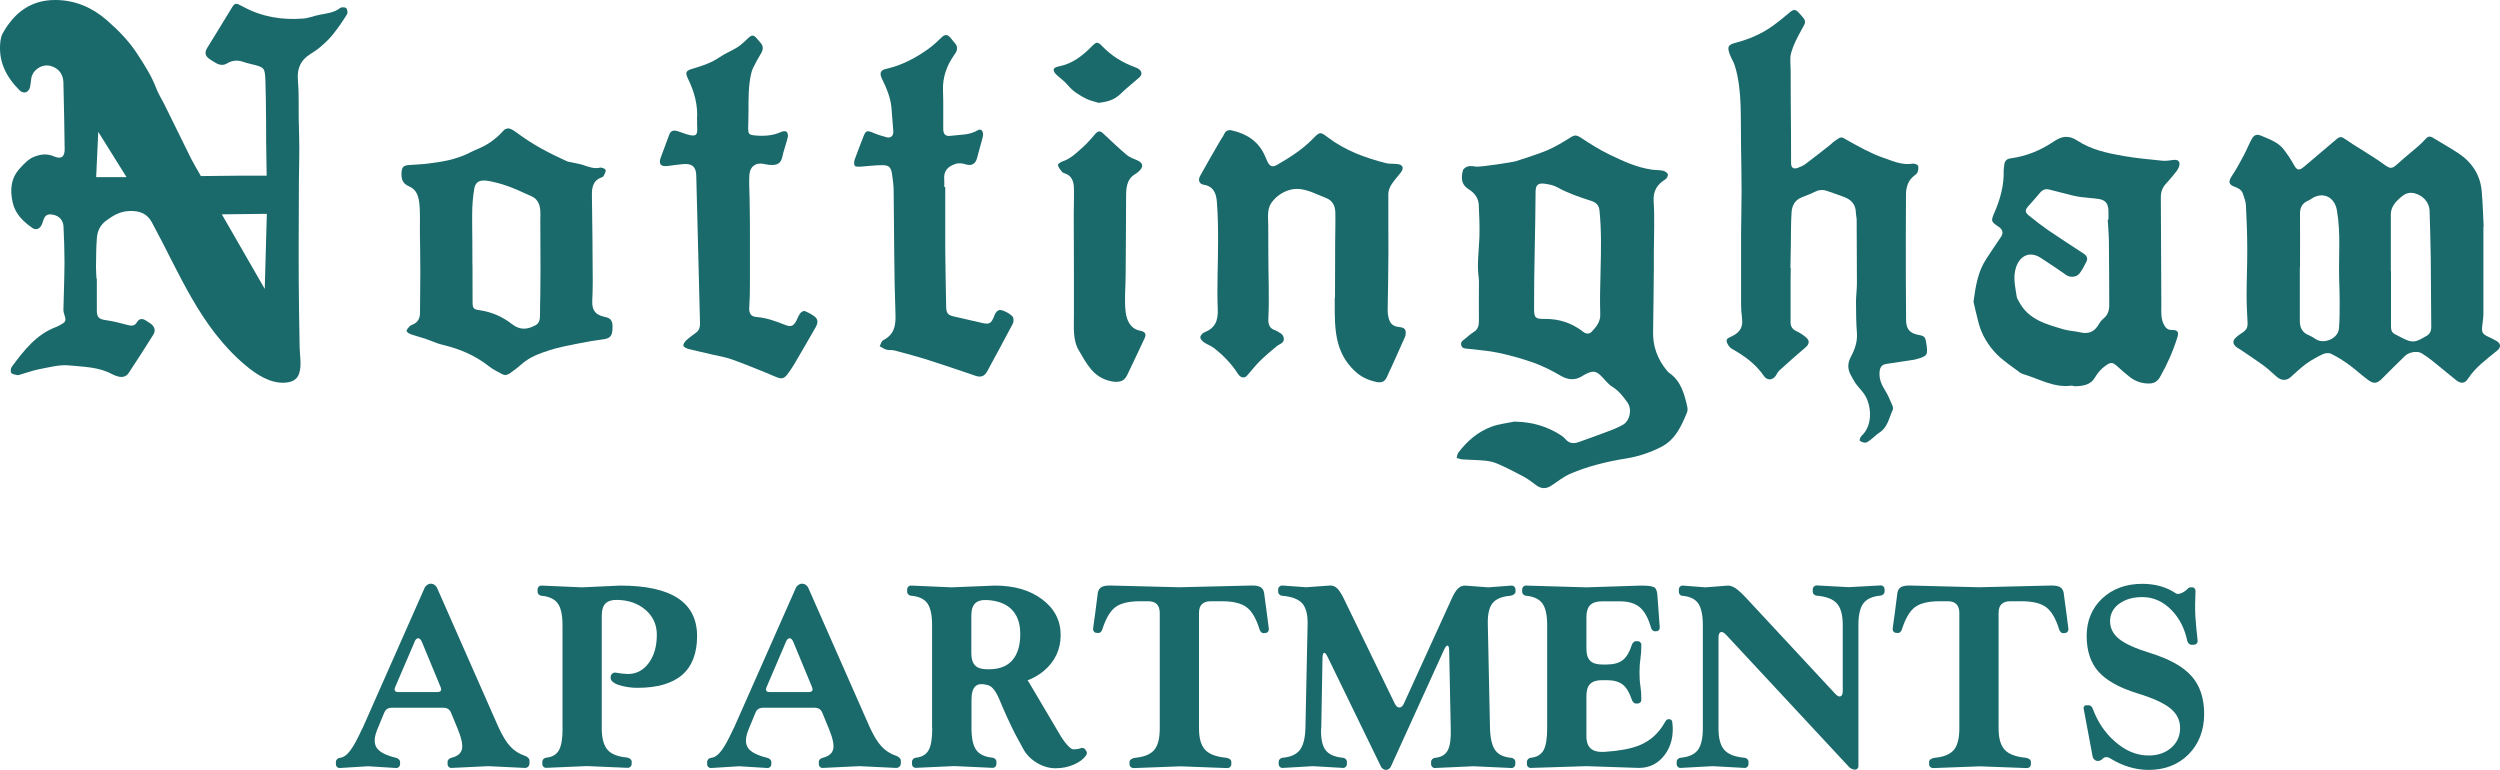 <?xml version="1.0" encoding="UTF-8"?>
<svg id="logos" xmlns="http://www.w3.org/2000/svg" viewBox="0 0 300 92.38">
  <defs>
    <style>
      .cls-1 {
        fill: #1a696b;
      }
    </style>
  </defs>
  <g>
    <path class="cls-1" d="M11.62,33.46c0,1.26,0,2.52,0,3.79,0,.84.25,1.05,1.09,1.17.85.12,1.7.33,2.53.56.49.13.89.2,1.19-.31.26-.44.63-.49,1.05-.22.21.14.44.26.63.41.48.38.59.83.27,1.33-.96,1.53-1.94,3.06-2.94,4.57-.28.43-.73.55-1.22.43-.26-.07-.53-.16-.77-.29-1.6-.88-3.41-.87-5.14-1.05-1.15-.12-2.36.22-3.53.44-.79.14-1.54.43-2.32.65-.13.04-.28.1-.4.07-.25-.06-.6-.1-.71-.27-.11-.18-.06-.57.08-.75,1.45-1.93,2.91-3.86,5.3-4.75.17-.06.33-.16.49-.24.7-.38.74-.5.5-1.25-.06-.17-.11-.36-.11-.53.04-1.91.12-3.83.13-5.74,0-1.44-.05-2.89-.12-4.33-.04-.73-.54-1.25-1.23-1.38-.71-.14-1,.04-1.22.75-.06.2-.12.4-.23.57-.26.42-.67.54-1.06.26-1.09-.76-2.04-1.67-2.35-3.02-.35-1.52-.25-2.95.9-4.18.51-.54.98-1.07,1.7-1.35.79-.31,1.53-.38,2.33-.04.88.38,1.32.08,1.3-.89-.04-2.66-.08-5.32-.15-7.98-.03-1.01-.59-1.71-1.51-1.97-1-.29-2.14.41-2.34,1.44-.06.34-.07.69-.14,1.02-.14.71-.75.96-1.27.46C.7,9.2-.26,7.27.06,4.86c.04-.29.12-.6.26-.85C1.71,1.5,3.75-.04,6.72,0c2.31.03,4.33.89,6.07,2.4,1.39,1.2,2.68,2.52,3.68,4.06.86,1.32,1.72,2.65,2.28,4.14.26.68.67,1.31.99,1.96,1.08,2.17,2.14,4.36,3.22,6.53.28.55.91,1.62.91,1.62l.23.42,4.66-.05h3.24s-.06-3.87-.06-3.87c0,0,0-5-.09-7.49-.06-1.64-.11-1.64-1.75-2.04-.31-.08-.63-.15-.93-.26-.67-.24-1.31-.18-1.92.19-.44.26-.88.21-1.31-.03-.26-.15-.51-.3-.76-.47-.58-.38-.66-.81-.29-1.4,1.01-1.64,2.02-3.27,3.01-4.91.19-.31.39-.43.73-.27.21.1.41.2.61.31,2.23,1.2,4.63,1.58,7.13,1.39.68-.05,1.33-.33,2-.46.85-.17,1.72-.23,2.45-.81.16-.12.6-.11.73.02.14.14.2.56.09.74-.52.83-1.07,1.64-1.68,2.4-.42.53-.93,1.01-1.45,1.46-.39.34-.83.64-1.27.91-1.18.73-1.61,1.74-1.49,3.14.14,1.6.07,3.21.1,4.81.02,1.12.07,2.24.07,3.37,0,1.26-.04,2.52-.05,3.78-.02,2.78-.02,5.55-.03,8.33,0,2.53.01,5.16.05,7.73.02,1.37.04,2.73.07,4.1.02,1.04.33,2.48-.23,3.43-.29.49-.9.7-1.47.74-1.79.13-3.44-.94-4.81-2.09-5.46-4.59-7.91-11.06-11.23-17.16-.55-1.01-1.4-1.38-2.62-1.35-1.2.02-2.04.55-2.9,1.19-.66.49-1.01,1.22-1.07,2.01-.1,1.16-.09,2.33-.11,3.5,0,.48.04.96.06,1.44ZM31.77,34.66l.25-9-5.4.06,5.15,8.95ZM15.18,21.25l-3.39-5.43h0l-.25,5.44h3.64Z"/>
    <path class="cls-1" d="M298.01,27.2c0,3.51,0,6.98,0,10.44,0,.48-.09.96-.14,1.44-.09.82.01.99.74,1.34.33.15.67.31.98.5.54.32.54.76.07,1.15-1.25,1.03-2.58,1.97-3.49,3.36-.4.62-.88.64-1.46.17-.95-.76-1.87-1.54-2.82-2.3-.41-.33-.84-.63-1.29-.91-.51-.31-1.52-.15-1.99.31-.92.89-1.83,1.79-2.73,2.7-.64.64-1.03.71-1.74.17-.79-.59-1.52-1.26-2.31-1.84-.66-.48-1.37-.92-2.1-1.28-.26-.13-.71-.09-.99.05-.7.33-1.39.71-2.01,1.16-.66.48-1.25,1.07-1.87,1.61-.48.42-1.08.42-1.62-.03-.51-.42-.98-.91-1.51-1.3-.92-.68-1.88-1.3-2.82-1.95-.17-.12-.37-.2-.53-.33-.48-.38-.5-.79-.03-1.2.27-.24.59-.44.89-.65.34-.25.49-.58.47-1.01-.05-1.1-.12-2.19-.12-3.29,0-1.86.09-3.71.08-5.57,0-1.77-.07-3.53-.16-5.3-.02-.47-.21-.93-.36-1.39-.15-.45-.52-.67-.95-.82-.79-.28-.83-.63-.36-1.34.53-.79.98-1.64,1.43-2.48.33-.62.59-1.29.93-1.91.3-.55.63-.64,1.2-.39.95.41,1.95.74,2.62,1.59.44.57.86,1.18,1.21,1.82.38.71.63.81,1.25.29,1.3-1.09,2.59-2.19,3.88-3.29.42-.36.64-.34,1.09-.01.59.42,1.22.8,1.84,1.19.92.6,1.87,1.15,2.75,1.8.8.59.97.6,1.69-.05.79-.73,1.64-1.39,2.45-2.1.31-.27.61-.56.88-.87.27-.31.52-.38.89-.15,1.01.63,2.07,1.2,3.06,1.86,1.63,1.09,2.63,2.6,2.8,4.59.12,1.42.16,2.84.23,4.21ZM286.9,32.54s.02,0,.02,0c0,2.22,0,4.45,0,6.67,0,.45.13.74.54.93.5.23.97.53,1.48.72.3.11.68.15.98.07.43-.12.83-.38,1.23-.6.42-.23.6-.59.6-1.08-.03-2.77-.03-5.55-.06-8.32-.02-1.88-.09-3.76-.14-5.64-.03-1.04-.83-1.86-1.82-2.1-.71-.17-1.19.09-1.67.51-.62.54-1.15,1.14-1.16,2.02,0,2.27,0,4.54,0,6.81ZM276.01,32.08h-.03c0,2.16,0,4.31,0,6.47,0,.78.31,1.37,1.07,1.67.29.12.56.3.83.47.98.66,2.68-.06,2.79-1.23.1-1.05.08-2.11.09-3.16,0-.92-.03-1.83-.06-2.75-.08-2.77.21-5.55-.27-8.31-.29-1.66-1.75-2.31-3.12-1.35-.11.08-.24.14-.36.2-.7.31-.96.84-.95,1.59.02,2.13,0,4.26,0,6.4Z"/>
    <path class="cls-1" d="M181.83,50.6c1.99.03,3.82.55,5.48,1.63.19.12.38.27.52.44.45.55,1,.6,1.61.38,1.01-.36,2.03-.72,3.04-1.1.76-.29,1.55-.56,2.26-.97.86-.5,1.13-1.85.56-2.67-.51-.73-1.05-1.43-1.84-1.91-.47-.29-.83-.78-1.23-1.19-.66-.69-1.02-.76-1.89-.35-.19.09-.36.2-.54.31-.84.52-1.72.4-2.57-.11-1.02-.6-2.1-1.14-3.21-1.54-1.38-.49-2.8-.88-4.24-1.19-1.17-.25-2.39-.33-3.58-.47-.35-.04-.72,0-.85-.43-.12-.39.19-.57.44-.77.34-.27.66-.57,1.03-.8.55-.33.66-.81.65-1.41-.02-1.42,0-2.84,0-4.26,0-.28.02-.56-.02-.83-.24-1.65.03-3.29.08-4.94.04-1.28-.02-2.57-.08-3.85-.04-.82-.53-1.43-1.18-1.84-.82-.51-1.01-1.18-.72-2.28.05-.21.39-.44.63-.49.32-.07.68,0,1.02.04.48.04,4.34-.52,4.79-.68,1.23-.43,2.49-.78,3.69-1.29.98-.42,1.91-.99,2.82-1.56.44-.28.7-.27,1.15.02,1.15.76,2.31,1.5,3.55,2.09,1.59.76,3.2,1.51,4.97,1.77.45.07.92.04,1.36.13.23.05.53.23.61.42.06.14-.11.51-.28.61-1.02.63-1.51,1.41-1.42,2.7.13,2.01.03,4.03.02,6.05,0,.64,0,1.28,0,1.92-.03,2.55-.04,5.09-.09,7.64-.04,1.78.55,3.32,1.68,4.68.07.09.15.18.25.24,1.42.99,1.82,2.52,2.17,4.07.05.22.05.48-.03.68-.68,1.67-1.42,3.31-3.15,4.17-1.32.66-2.7,1.13-4.17,1.36-2.29.37-4.54.91-6.68,1.83-.81.35-1.52.93-2.27,1.42-.67.44-1.26.4-1.89-.09-.47-.36-.95-.72-1.47-1-1.01-.54-2.03-1.06-3.08-1.52-.47-.21-1.01-.33-1.53-.38-.9-.09-1.81-.09-2.72-.15-.23-.02-.45-.12-.68-.18.06-.21.07-.45.19-.61,1.06-1.42,2.38-2.56,4.06-3.16.88-.31,1.83-.41,2.74-.6ZM192.07,32.42c.06-2.39.11-4.78-.13-7.14-.06-.61-.36-.97-.98-1.17-1.39-.45-2.78-.91-4.07-1.63-.46-.26-1.04-.37-1.57-.44-.77-.1-1.05.2-1.05.97-.02,4.68-.2,9.37-.18,14.06,0,1.1.18,1.21,1.28,1.2,1.71-.02,3.24.48,4.59,1.53.36.29.75.32,1.05,0,.54-.58,1.05-1.17,1.02-2.09-.06-1.76,0-3.52.04-5.29Z"/>
    <path class="cls-1" d="M214.89,32.17c0,.47-.02.94-.02,1.4-.01.61,0,1.21,0,1.81,0,1.1,0,2.21,0,3.31,0,.52.24.83.72,1.06.43.2.84.47,1.19.79.42.39.31.79-.13,1.16-1.06.9-2.11,1.83-3.14,2.77-.18.16-.28.41-.42.62-.38.56-1.04.59-1.42.03-.98-1.44-2.34-2.42-3.84-3.26-.28-.16-.53-.51-.62-.83-.12-.43.33-.53.63-.68,1.04-.52,1.35-1.14,1.19-2.29-.07-.52-.1-1.05-.1-1.57,0-2.79,0-5.59,0-8.38,0-1.7.06-3.39.06-5.09,0-1.95-.05-3.89-.07-5.84-.02-1.51,0-3.03-.05-4.54-.06-1.6-.21-3.2-.69-4.75-.15-.48-.44-.91-.61-1.38-.34-.93-.19-1.14.75-1.39,1.56-.41,3.04-1.04,4.36-1.98.74-.53,1.45-1.11,2.14-1.7.35-.29.63-.34.95,0,.06.07.13.13.19.2.85.93.81.91.19,2-.48.85-.94,1.75-1.21,2.69-.19.68-.06,1.45-.06,2.18,0,2.45.02,4.9.04,7.36,0,1.24,0,2.48.01,3.71,0,.56.3.75.81.56.32-.12.65-.26.92-.46,1.03-.77,2.03-1.57,3.04-2.36.11-.08.19-.2.3-.28,1.04-.75.89-.66,1.79-.15,1.36.75,2.74,1.54,4.2,2.04,1.11.38,2.26.92,3.53.71.21-.03.57.09.64.24.1.2.03.52-.05.77-.05.16-.21.3-.36.4-.75.55-1.02,1.36-1.03,2.22-.03,3.26-.02,6.51-.02,9.77,0,1.79.02,3.57.03,5.36,0,1.08.45,1.6,1.5,1.79.69.12.8.24.91.91.25,1.54.18,1.64-1.33,2.04-.15.04-.32.05-.47.08-.99.15-1.99.29-2.98.45-.53.08-.76.39-.81.94-.08.86.23,1.55.67,2.25.35.55.59,1.17.86,1.78.07.16.12.39.05.54-.45.95-.59,2.09-1.6,2.73-.4.26-.73.62-1.12.91-.17.13-.39.3-.59.3-.22,0-.5-.1-.64-.25-.07-.07.07-.44.21-.57,1.3-1.2,1.2-3.36.52-4.67-.3-.58-.81-1.04-1.2-1.57-.21-.29-.37-.63-.56-.95-.45-.77-.48-1.49-.03-2.33.46-.85.79-1.78.71-2.83-.1-1.23-.1-2.47-.11-3.7,0-.75.11-1.51.11-2.26,0-2.52-.01-5.05-.03-7.57,0-.32-.09-.64-.1-.96-.03-1-.62-1.54-1.48-1.85-.67-.25-1.34-.48-2.01-.71-.5-.17-.98-.12-1.46.13-.5.26-1.05.45-1.57.66-.8.33-1.14.99-1.19,1.78-.09,1.32-.07,2.65-.09,3.97-.02.9-.03,1.81-.05,2.71Z"/>
    <path class="cls-1" d="M236.82,36.22c.26-1.96.55-3.65,1.52-5.13.58-.88,1.16-1.76,1.75-2.62.33-.49.27-.89-.22-1.23-.97-.67-.99-.68-.52-1.77.69-1.6,1.14-3.24,1.09-4.99,0-.25.05-.5.08-.75.05-.46.33-.67.77-.73,1.85-.25,3.55-.94,5.08-1.97,1.01-.68,1.81-.88,2.94-.14,1.64,1.08,3.59,1.49,5.51,1.83,1.56.27,3.14.41,4.71.57.42.04.87-.05,1.3-.1.53-.06.81.19.68.7-.06.26-.21.51-.38.72-.38.49-.78.96-1.2,1.42-.43.46-.63.99-.63,1.62.02,4.31.04,8.62.06,12.93,0,.78-.08,1.55.27,2.3.22.47.49.73,1.04.72.65-.01.81.25.62.86-.52,1.67-1.22,3.26-2.09,4.78-.3.52-.7.77-1.27.78-.88.02-1.68-.25-2.37-.79-.51-.39-.98-.82-1.46-1.25-.59-.54-.79-.55-1.43-.1-.56.39-.96.88-1.31,1.47-.51.86-1.44.97-2.35,1-.16,0-.32-.09-.47-.07-2.05.27-3.78-.79-5.62-1.34-.19-.06-.4-.14-.56-.26-.94-.72-1.97-1.37-2.79-2.21-.98-1.02-1.74-2.25-2.12-3.65-.25-.92-.45-1.85-.62-2.57ZM252.94,26.36s.05,0,.07,0c0-.39.02-.78,0-1.17-.05-.81-.4-1.21-1.21-1.32-.68-.1-1.37-.13-2.05-.22-.43-.05-.85-.14-1.27-.25-.86-.21-1.72-.45-2.59-.66-.44-.11-.8.04-1.1.4-.45.55-.93,1.08-1.4,1.61-.4.45-.41.72.06,1.1.75.61,1.51,1.2,2.3,1.75,1.42.97,2.86,1.9,4.3,2.84.37.24.51.56.33.94-.24.49-.5.99-.83,1.42-.37.49-1.13.53-1.62.19-1.01-.7-2.02-1.4-3.06-2.06-1.27-.81-2.46-.29-2.94,1.13-.41,1.21-.09,2.35.07,3.52.03.22.18.42.28.62,1.13,2.17,3.29,2.71,5.38,3.33.63.18,1.31.2,1.95.35,1.04.24,1.73-.06,2.26-.99.14-.25.34-.5.57-.68.51-.42.67-.97.67-1.59-.01-2.52-.01-5.05-.04-7.57-.01-.89-.09-1.79-.14-2.68Z"/>
    <path class="cls-1" d="M160.2,35.72c0-2.22.01-4.45.02-6.67,0-1.18.05-2.37.02-3.54-.02-.83-.34-1.47-1.16-1.77-1.31-.49-2.61-1.3-4.06-1.01-.99.2-1.89.8-2.46,1.62-.55.79-.37,1.86-.37,2.76,0,1.17,0,2.35.01,3.52,0,2.53.13,5.09,0,7.62-.03.66.14,1.19.85,1.39.02,0,.04.02.06.03.41.24.93.41.95.99.02.54-.53.62-.86.89-.7.58-1.4,1.17-2.05,1.81-.54.54-1,1.16-1.52,1.73-.33.35-.78.23-1.08-.23-.75-1.19-1.73-2.19-2.82-3.06-.37-.29-.85-.45-1.25-.72-.2-.14-.45-.41-.44-.61,0-.2.26-.5.47-.58,1.3-.51,1.68-1.39,1.62-2.79-.11-2.72.04-5.46.04-8.19,0-1.58-.02-3.17-.15-4.75-.08-.92-.38-1.8-1.56-1.99-.55-.09-.73-.54-.44-1.07.77-1.4,1.58-2.79,2.38-4.17.16-.28.36-.53.49-.82.18-.4.47-.56.89-.47,1.77.39,3.18,1.26,3.97,2.97.11.25.21.51.33.76.31.62.62.74,1.21.39,1.53-.89,3.02-1.83,4.26-3.11.83-.85.87-.87,1.8-.16,2.07,1.57,4.45,2.44,6.93,3.08.44.11.91.06,1.37.11.7.07.87.47.44,1.03-.36.47-.78.91-1.1,1.41-.21.33-.39.75-.39,1.13-.02,2.39.02,4.77.01,7.16,0,2.27-.06,4.54-.09,6.81,0,.29.03.6.1.88.19.77.54,1.07,1.34,1.15.6.07.8.31.71.91-.01.09-.03.18-.07.27-.53,1.19-1.06,2.38-1.6,3.57-.16.36-.35.7-.49,1.06-.27.68-.6.92-1.32.78-.98-.2-1.88-.61-2.61-1.31-2.41-2.27-2.42-5.07-2.41-8.16v-.65Z"/>
    <path class="cls-1" d="M60.65,45.01c-.15-.04-.25-.04-.32-.08-.56-.31-1.16-.57-1.65-.97-1.65-1.31-3.53-2.1-5.56-2.58-.73-.17-1.42-.51-2.14-.75-.54-.18-1.1-.31-1.63-.5-.22-.08-.52-.23-.55-.4-.03-.17.2-.41.36-.58.1-.11.27-.16.42-.23.59-.27.82-.75.82-1.39,0-1.62.04-3.24.04-4.86,0-1.53-.03-3.05-.05-4.58-.02-1.28.07-2.55-.09-3.84-.12-.91-.43-1.56-1.22-1.89-.84-.35-.94-.98-.89-1.73.04-.56.25-.77.82-.82.75-.06,1.51-.08,2.26-.17,1.78-.21,3.54-.51,5.16-1.35.39-.2.79-.37,1.19-.54,1.12-.5,2.06-1.24,2.88-2.16.13-.14.47-.22.65-.16.32.1.61.3.89.51,1.84,1.39,3.87,2.45,5.96,3.4.22.1.49.11.73.17.44.1.9.17,1.33.32.63.21,1.24.45,1.94.29.2-.05.61.11.67.28.07.18-.13.48-.24.72-.03.07-.14.13-.22.16-1.07.38-1.2,1.23-1.18,2.22.06,3.46.08,6.91.1,10.37,0,.75-.03,1.51-.06,2.26-.04,1.12.39,1.66,1.47,1.89.83.17,1.03.5.95,1.59-.06.76-.35,1.01-1.12,1.11-1,.13-1.99.3-2.98.5-1.16.24-2.34.44-3.46.81-1.17.38-2.34.79-3.3,1.64-.46.41-.96.78-1.46,1.14-.16.11-.37.15-.52.21ZM56.7,31.78c0,1.47.01,2.94.01,4.41,0,.8.07.93.87,1.04,1.45.21,2.75.79,3.88,1.68.96.74,1.84.64,2.8.12.52-.28.54-.77.54-1.31,0-.83.02-1.65.04-2.48.03-1.96.02-3.93.01-5.89,0-.98-.01-1.96-.01-2.94,0-.77.11-1.63-.37-2.3-.05-.08-.12-.15-.18-.22-.32-.32-.86-.48-1.26-.67-1.21-.58-2.4-1.06-3.71-1.36-.98-.22-2.18-.54-2.41.79-.36,2.06-.23,4.1-.23,6.17,0,.99,0,1.97.01,2.96Z"/>
    <path class="cls-1" d="M113.43,22.44c0,2.52-.01,5.05,0,7.57.02,2.27.07,4.54.11,6.81.01.73.2.98.85,1.14,1.16.27,2.32.54,3.49.8.84.18,1.04.06,1.38-.72.08-.19.14-.4.27-.56.1-.13.27-.26.43-.28.35-.06,1.53.57,1.62.91.07.24.06.56-.06.77-1,1.9-2.03,3.78-3.05,5.67-.34.63-.8.78-1.49.52-.04-.02-.09-.03-.13-.05-1.8-.6-3.59-1.23-5.4-1.8-1.36-.43-2.75-.8-4.13-1.17-.3-.08-.65,0-.95-.09-.29-.08-.54-.27-.81-.42.14-.24.21-.61.42-.71,1.27-.66,1.53-1.64,1.48-3.05-.18-4.93-.15-9.86-.22-14.8,0-.71-.09-1.42-.2-2.12-.12-.79-.38-1.05-1.19-1.04-.87,0-1.74.13-2.6.18-.23.01-.61.02-.68-.11-.11-.2-.08-.53,0-.76.33-.93.7-1.84,1.05-2.76.27-.7.42-.74,1.12-.45.54.23,1.11.41,1.69.56.47.12.81-.22.77-.71-.07-.93-.15-1.86-.22-2.79-.1-1.26-.59-2.39-1.13-3.5-.33-.69-.23-1.06.51-1.22,1.87-.42,3.52-1.3,5.06-2.4.55-.4,1.06-.87,1.55-1.35.41-.4.7-.42,1.09.02.18.21.34.44.52.64.35.38.34.78.08,1.2-.07.12-.15.23-.23.34-.85,1.24-1.32,2.59-1.27,4.13.06,1.54.02,3.07.03,4.61,0,.65.26.94.87.85,1.1-.15,2.25-.05,3.27-.67.34-.2.59.02.63.38.03.22-.03.45-.09.67-.2.75-.42,1.5-.61,2.25-.2.76-.65,1.03-1.46.77-.54-.17-1-.13-1.52.12-.75.36-1.04.92-.97,1.72.03.3,0,.6,0,.89.04,0,.08,0,.13,0Z"/>
    <path class="cls-1" d="M83.64,14.34c.13-1.72-.32-3.32-1.06-4.85-.39-.81-.31-1,.58-1.26,1.12-.33,2.22-.69,3.2-1.37.67-.46,1.46-.76,2.15-1.2.48-.31.88-.73,1.3-1.11.41-.37.6-.38.97.02.17.18.33.39.49.57.36.41.32.82.06,1.26-.33.55-.65,1.11-.93,1.69-.14.28-.23.6-.3.91-.29,1.4-.28,2.81-.28,4.23,0,.73-.03,1.47-.04,2.2,0,.59.1.74.69.81,1.13.12,2.24.07,3.3-.42.18-.08.5-.11.62-.01.13.11.19.42.15.62-.11.51-.29,1.01-.43,1.51-.08.26-.16.52-.21.79-.15.76-.49,1.07-1.27,1.07-.29,0-.6-.04-.88-.11-1.02-.25-1.77.26-1.83,1.34-.05.91.01,1.83.03,2.75.01,1.08.04,2.15.04,3.23,0,2.36.01,4.72,0,7.09,0,.94-.02,1.87-.08,2.81-.04.69.18,1.08.88,1.13,1.21.1,2.32.51,3.43.95.68.27,1,.15,1.34-.5.16-.3.27-.64.48-.91.11-.15.42-.31.55-.25.44.19.88.41,1.24.72.38.33.29.8.06,1.2-.85,1.49-1.71,2.97-2.58,4.45-.24.41-.52.81-.81,1.2-.4.53-.68.61-1.31.36-.41-.16-.8-.34-1.21-.51-1.38-.55-2.75-1.12-4.15-1.62-.75-.27-1.55-.4-2.33-.58-.96-.23-1.92-.43-2.87-.67-.24-.06-.59-.23-.62-.4-.04-.19.18-.49.36-.66.37-.34.79-.62,1.19-.93.36-.28.45-.66.44-1.1-.1-3.58-.18-7.15-.27-10.73-.06-2.34-.11-4.68-.18-7.02-.03-1.03-.5-1.43-1.54-1.35-.64.05-1.27.15-1.91.23-.8.1-1.09-.24-.82-.99.34-.93.68-1.85,1.03-2.77.18-.48.49-.59,1.07-.4.48.15.95.36,1.44.46.69.13.86-.05.85-.76,0-.18-.02-.37-.02-.55,0-.18,0-.37,0-.55Z"/>
    <path class="cls-1" d="M133.92,45.83c-1.18-.08-2.21-.59-2.97-1.49-.6-.71-1.06-1.55-1.53-2.36-.69-1.18-.55-2.76-.55-4.08v-5.09c0-2.33-.02-4.65-.02-6.98,0-1.09.05-2.19.02-3.28-.02-.77-.27-1.49-1.07-1.73-.15-.04-.31-.13-.4-.25-.19-.24-.41-.51-.45-.78-.02-.12.37-.37.6-.44.98-.32,1.66-1.05,2.4-1.69.56-.49,1.03-1.08,1.53-1.64.29-.32.56-.33.87-.03.93.87,1.86,1.75,2.83,2.58.34.29.78.46,1.2.63.8.31.91.8.27,1.37-.14.12-.28.24-.44.33-1.1.66-1.08,1.83-1.08,2.96l-.02,4.36c0,1.57-.02,3.14-.03,4.71,0,1.48-.18,3.06,0,4.53.13,1.04.61,2,1.71,2.22.65.13.81.39.55.94-.68,1.45-1.36,2.9-2.06,4.35-.31.64-.66.85-1.38.85Z"/>
    <path class="cls-1" d="M131.76,12.32c-.47-.15-.97-.25-1.41-.47-.84-.42-1.63-.91-2.24-1.66-.38-.47-.92-.82-1.36-1.25-.5-.5-.4-.84.3-.97,1.63-.31,2.86-1.28,3.98-2.42.53-.54.68-.58,1.22-.02,1.1,1.14,2.4,1.97,3.89,2.51.19.07.39.15.55.27.37.29.38.68.02.99-.76.66-1.55,1.29-2.27,1.99-.75.72-1.64.96-2.67,1.05Z"/>
  </g>
  <g>
    <path class="cls-1" d="M43.49,87.42l7.48-16.91c.06-.13.16-.24.3-.33.14-.09.28-.14.42-.14.15,0,.3.04.44.14.14.09.24.2.3.33l7.35,16.67c.48,1.06.96,1.86,1.44,2.38.48.52,1.06.9,1.75,1.13.16.05.3.13.41.24.11.11.16.22.16.33v.32c0,.17-.05.31-.16.42-.11.11-.25.16-.41.15l-4.37-.21-4.41.21c-.13.01-.24-.03-.34-.12-.1-.09-.14-.21-.14-.36v-.26c0-.11.05-.21.14-.3.1-.09.21-.15.34-.18.72-.18,1.14-.53,1.25-1.05.11-.52-.07-1.34-.53-2.45l-.77-1.87c-.09-.22-.21-.38-.36-.48s-.34-.15-.58-.15h-6.18c-.23,0-.42.05-.57.15s-.27.26-.36.48l-.77,1.87c-.42.98-.47,1.74-.14,2.27.33.53,1.11.94,2.35,1.24.13.03.24.09.34.19s.14.19.14.29v.26c0,.14-.05.26-.14.35s-.21.14-.34.13l-3.36-.21-3.38.21c-.13.01-.24-.03-.34-.12s-.14-.21-.14-.36v-.26c0-.12.05-.23.14-.32.1-.1.21-.15.34-.16.42-.04.83-.33,1.23-.86.4-.52.88-1.41,1.45-2.65ZM49.74,77.05l-2.31,5.38c-.09.21-.1.37-.04.47.07.1.21.15.44.15h4.61c.23,0,.38-.05.45-.15.07-.1.06-.26-.03-.48l-2.22-5.36h0c-.13-.31-.28-.47-.46-.47s-.33.16-.46.47Z"/>
    <path class="cls-1" d="M67.5,87.42v-12.42c0-1.19-.19-2.06-.56-2.58-.38-.53-1.03-.84-1.95-.93-.13,0-.24-.06-.34-.16-.1-.1-.14-.2-.14-.32v-.26c0-.14.05-.26.14-.35.1-.1.21-.14.34-.13l4.86.21,4.56-.21c3.08,0,5.39.5,6.93,1.51,1.54,1.01,2.31,2.53,2.31,4.56s-.6,3.62-1.79,4.65c-1.2,1.03-2.99,1.55-5.38,1.55-.79,0-1.55-.12-2.26-.35-.24-.07-.45-.18-.63-.32-.18-.14-.28-.28-.3-.41-.04-.25,0-.45.14-.59s.31-.19.54-.14c.45.09.91.14,1.39.15,1.01,0,1.84-.44,2.49-1.32.65-.88.97-2.01.97-3.4,0-1.22-.47-2.23-1.4-3.01-.86-.73-1.96-1.12-3.28-1.16-.67-.02-1.16.12-1.47.42-.31.3-.46.79-.46,1.46v13.52c0,1.18.23,2.04.68,2.57.45.53,1.23.84,2.33.94.16.02.3.08.41.17s.17.2.17.32v.26c0,.14-.05.26-.14.35s-.21.14-.34.14l-4.88-.21-4.88.21c-.13.01-.24-.03-.34-.12-.1-.09-.14-.21-.14-.36v-.26c0-.12.05-.23.14-.32s.21-.15.34-.16c.71-.07,1.21-.37,1.51-.89.29-.52.44-1.39.44-2.62Z"/>
    <path class="cls-1" d="M88.04,87.42l7.48-16.91c.06-.13.16-.24.3-.33.14-.09.28-.14.42-.14.15,0,.3.04.44.14.14.09.24.2.3.33l7.35,16.67c.48,1.06.96,1.86,1.44,2.38.48.52,1.06.9,1.75,1.13.16.05.3.13.41.24.11.11.17.22.17.33v.32c0,.17-.05.31-.17.42-.11.11-.25.16-.41.15l-4.37-.21-4.41.21c-.13.01-.24-.03-.34-.12-.1-.09-.14-.21-.14-.36v-.26c0-.11.05-.21.14-.3.1-.09.21-.15.34-.18.72-.18,1.14-.53,1.25-1.05s-.07-1.34-.53-2.45l-.77-1.87c-.09-.22-.21-.38-.36-.48s-.34-.15-.58-.15h-6.18c-.23,0-.42.05-.57.15s-.27.26-.36.48l-.77,1.87c-.42.98-.47,1.74-.14,2.27s1.11.94,2.35,1.24c.13.03.24.09.34.19s.14.19.14.29v.26c0,.14-.05.26-.14.35s-.21.14-.34.13l-3.36-.21-3.38.21c-.13.01-.24-.03-.34-.12-.1-.09-.14-.21-.14-.36v-.26c0-.12.05-.23.14-.32s.21-.15.34-.16c.42-.04.83-.33,1.23-.86.4-.52.88-1.41,1.45-2.65ZM94.3,77.05l-2.3,5.38c-.09.21-.1.37-.04.47.07.1.21.15.44.15h4.61c.23,0,.38-.05.45-.15.07-.1.06-.26-.03-.48l-2.22-5.36h0c-.13-.31-.28-.47-.46-.47s-.33.16-.46.47Z"/>
    <path class="cls-1" d="M111.85,87.42v-12.42c0-1.2-.19-2.07-.56-2.6-.38-.53-1.03-.83-1.95-.91-.13,0-.24-.06-.34-.16-.1-.1-.14-.2-.14-.32v-.26c0-.14.05-.26.14-.35.1-.1.21-.14.34-.13l4.86.21,5.2-.21c2.31,0,4.2.55,5.67,1.66,1.47,1.11,2.21,2.53,2.21,4.27s-.69,3.21-2.06,4.34c-.56.46-1.2.83-1.91,1.1l.23.35,3.79,6.41c.25.41.52.77.81,1.07.29.3.5.45.65.45.17,0,.34-.01.52-.04.18-.02.3-.06.38-.1.08-.04.17-.05.27-.02.1.02.18.07.24.14l.12.17c.06.08.1.17.11.27,0,.1-.03.19-.08.27-.3.46-.8.84-1.49,1.14-.69.3-1.43.44-2.2.44s-1.51-.22-2.23-.65c-.72-.43-1.27-.99-1.64-1.67l-1-1.85c-.58-1.14-1.21-2.51-1.87-4.1-.29-.68-.58-1.15-.88-1.42-.15-.14-.33-.24-.55-.3-.66-.18-1.15-.13-1.45.16-.31.29-.46.83-.46,1.63v3.42c0,1.19.19,2.06.56,2.58.38.53,1.03.84,1.95.93.13.01.24.06.34.16.1.1.14.2.14.32v.26c0,.14-.05.26-.14.35-.1.1-.21.14-.34.13l-4.58-.21-4.59.21c-.13.01-.24-.03-.34-.12s-.14-.21-.14-.36v-.26c0-.12.05-.23.14-.32.1-.1.21-.15.34-.16.71-.07,1.21-.37,1.51-.89.29-.52.44-1.39.44-2.62ZM116.56,78.4c0,.66.15,1.15.45,1.45.3.31.78.46,1.43.46h.27c1.21,0,2.14-.36,2.77-1.08.63-.72.95-1.76.95-3.14s-.38-2.35-1.14-3.06c-.66-.6-1.58-.94-2.76-1.02-.68-.05-1.18.08-1.5.38s-.47.8-.47,1.51v4.5Z"/>
    <path class="cls-1" d="M139.17,87.42v-13.87c0-.46-.12-.81-.35-1.05s-.58-.35-1.05-.35h-.98c-1.33,0-2.32.24-2.95.71-.63.48-1.15,1.37-1.57,2.69-.04.13-.11.23-.2.31-.1.08-.19.11-.29.1l-.2-.02c-.13,0-.23-.06-.31-.16-.08-.09-.11-.21-.1-.34l.27-1.98.26-2.01c.02-.43.14-.74.36-.92.22-.18.59-.27,1.1-.27l8.36.21,8.75-.21c.51,0,.88.09,1.1.27.22.18.34.49.36.92l.27,1.99.26,2.02c.01.13-.02.24-.1.34-.08.1-.18.15-.31.16l-.2.02c-.1.01-.2-.02-.29-.11-.1-.08-.16-.18-.2-.3-.41-1.33-.93-2.23-1.57-2.7-.63-.48-1.62-.72-2.95-.72h-1.36c-.46,0-.81.12-1.05.35s-.35.58-.35,1.05v13.87c0,1.17.24,2.02.73,2.55.49.53,1.33.85,2.52.96.18.02.33.08.45.17s.18.2.18.32v.26c0,.14-.05.26-.14.35s-.21.14-.34.14l-5.63-.21-5.63.21c-.13,0-.24-.05-.34-.14s-.14-.21-.14-.35v-.26c0-.12.07-.23.21-.32s.31-.15.51-.17c1.06-.1,1.82-.42,2.26-.95.43-.52.65-1.38.65-2.56Z"/>
    <path class="cls-1" d="M158.53,87.42c-.04,1.19.14,2.06.53,2.58.39.53,1.09.84,2.09.93.13.01.24.06.34.16.09.1.14.2.14.32v.26c0,.14-.05.26-.14.35s-.21.14-.34.13l-3.6-.21-3.63.21c-.13.01-.24-.03-.34-.13-.1-.1-.14-.21-.14-.35v-.26c0-.12.05-.23.14-.32.1-.1.21-.15.34-.16.97-.09,1.65-.4,2.06-.93s.63-1.39.67-2.58l.26-12.42c.04-1.18-.17-2.04-.62-2.57-.46-.53-1.27-.84-2.43-.94-.13,0-.24-.06-.34-.16-.1-.1-.14-.2-.14-.32v-.26c0-.14.05-.26.14-.35.1-.09.21-.14.34-.14l2.89.21,2.89-.21c.31,0,.59.12.83.35.24.24.5.64.78,1.21l6.11,12.59h0c.16.33.35.49.57.49.22,0,.4-.17.55-.5l5.73-12.57c.26-.57.51-.98.75-1.21s.52-.35.84-.35l2.79.21,2.79-.21c.13,0,.24.04.34.14.1.09.14.21.14.35v.26c0,.11-.07.21-.2.31-.13.1-.29.15-.48.17-1.01.09-1.72.4-2.11.93-.4.53-.57,1.39-.53,2.58l.26,12.42c.04,1.2.25,2.07.63,2.6.38.53,1.03.83,1.93.91.13.01.24.06.34.16s.14.2.14.32v.26c0,.14-.05.26-.14.35s-.21.14-.34.13l-4.56-.21-4.59.21c-.13.01-.24-.03-.34-.13s-.14-.21-.14-.35v-.26c0-.12.05-.23.14-.32.1-.1.21-.15.34-.16.73-.07,1.24-.37,1.52-.9.28-.53.4-1.4.36-2.61l-.19-9.37c-.01-.37-.07-.57-.19-.59-.11-.02-.25.14-.41.47l-6.41,14.08c-.05.1-.13.19-.24.26-.11.07-.22.11-.33.11s-.23-.04-.34-.11c-.12-.07-.2-.16-.25-.26l-6.43-13.22c-.16-.33-.3-.48-.41-.46s-.18.22-.19.59l-.15,8.49Z"/>
    <path class="cls-1" d="M183.71,92.15c-.13.01-.24-.03-.34-.12s-.14-.21-.14-.36v-.26c0-.12.05-.23.14-.32.1-.1.21-.15.34-.16.71-.07,1.21-.37,1.51-.89.29-.52.44-1.39.44-2.62v-12.42c0-1.19-.19-2.06-.57-2.58-.38-.53-1.03-.84-1.95-.93-.13,0-.24-.06-.34-.16-.1-.1-.14-.2-.14-.32v-.26c0-.14.05-.26.14-.35s.21-.14.34-.13l7.23.21,6.55-.21c.83,0,1.36.07,1.59.21s.35.47.38.98l.14,1.92.14,1.94c0,.11-.03.21-.1.29s-.16.13-.27.13l-.21.02c-.09,0-.18-.04-.27-.11-.09-.08-.15-.17-.18-.28-.34-1.18-.79-2.01-1.36-2.49-.56-.48-1.36-.72-2.39-.72h-2.14c-.65,0-1.13.15-1.43.45s-.45.78-.45,1.43v3.82c0,.65.15,1.13.45,1.43.3.3.78.45,1.43.45h.56c.83,0,1.47-.18,1.92-.53.45-.35.81-.96,1.09-1.82.04-.13.11-.24.2-.32s.18-.13.26-.13h.23c.13,0,.24.04.32.13s.13.19.13.32c0,.64-.04,1.19-.11,1.65-.07.46-.11,1.01-.11,1.65s.03,1.19.11,1.64c.07.45.11,1,.11,1.64,0,.13-.04.24-.13.32s-.19.13-.32.13h-.23c-.08,0-.17-.04-.26-.13s-.16-.19-.2-.32c-.28-.86-.65-1.47-1.09-1.82-.45-.35-1.09-.53-1.92-.53h-.56c-.65,0-1.13.15-1.43.45s-.45.78-.45,1.43v4.88c0,.67.18,1.16.54,1.46.36.3.91.43,1.66.38,1.71-.11,3.07-.36,4.08-.75,1.36-.54,2.39-1.47,3.12-2.77.13-.24.25-.37.35-.38l.18-.02c.1,0,.19.03.26.1.08.07.11.15.11.25v.06l.02.06c.16,1.51-.15,2.78-.93,3.82-.78,1.04-1.81,1.56-3.11,1.56l-6.28-.21-6.66.21Z"/>
    <path class="cls-1" d="M206.22,87.42c0,1.18.23,2.04.7,2.57s1.27.84,2.42.94c.13.01.24.06.34.16.1.1.14.2.14.32v.26c0,.14-.05.26-.14.35-.1.1-.21.14-.34.13l-3.82-.21-3.84.21c-.13.01-.24-.03-.34-.13s-.14-.21-.14-.35v-.26c0-.12.05-.23.14-.32.1-.1.21-.15.34-.16.97-.09,1.66-.4,2.06-.93.4-.53.6-1.39.6-2.58v-12.42c0-1.2-.19-2.07-.56-2.6-.37-.53-1.01-.83-1.93-.91-.11,0-.2-.06-.28-.16-.08-.1-.11-.2-.11-.32v-.26c0-.14.05-.26.14-.35s.21-.14.34-.13l2.71.21,2.73-.21c.28,0,.59.12.93.35.34.24.77.64,1.3,1.21l10.63,11.44c.25.26.46.36.63.29.17-.07.26-.28.26-.64v-7.93c0-1.19-.23-2.04-.7-2.57-.47-.53-1.27-.84-2.42-.94-.13,0-.24-.06-.34-.16-.1-.1-.14-.2-.14-.32v-.26c0-.14.05-.26.14-.35.1-.09.21-.14.34-.14l3.82.21,3.84-.21c.13-.01.24.03.34.13s.14.21.14.35v.26c0,.12-.05.23-.14.32-.1.1-.21.15-.34.16-.97.09-1.66.4-2.06.93-.4.53-.6,1.39-.6,2.58v16.97c0,.11-.04.21-.12.29s-.18.12-.29.12-.23-.03-.37-.09c-.14-.06-.24-.13-.32-.21l-14.8-15.91c-.25-.26-.46-.36-.63-.29-.17.07-.26.28-.26.64v10.91Z"/>
    <path class="cls-1" d="M235.12,87.42v-13.87c0-.46-.12-.81-.35-1.05s-.58-.35-1.05-.35h-.98c-1.33,0-2.32.24-2.95.71-.63.48-1.15,1.37-1.57,2.69-.04.13-.11.23-.2.31-.1.08-.19.11-.29.1l-.2-.02c-.13,0-.23-.06-.31-.16-.08-.09-.11-.21-.1-.34l.27-1.98.26-2.01c.02-.43.14-.74.36-.92.22-.18.59-.27,1.1-.27l8.36.21,8.75-.21c.51,0,.88.09,1.1.27.22.18.34.49.36.92l.27,1.99.26,2.02c.01.13-.02.24-.1.34-.08.1-.18.15-.31.16l-.2.02c-.1.01-.2-.02-.29-.11-.1-.08-.16-.18-.2-.3-.41-1.33-.93-2.23-1.57-2.7-.63-.48-1.62-.72-2.95-.72h-1.36c-.46,0-.81.12-1.05.35s-.35.58-.35,1.05v13.87c0,1.17.24,2.02.73,2.55.49.53,1.33.85,2.52.96.18.02.33.08.45.17s.18.2.18.32v.26c0,.14-.05.26-.14.35s-.21.14-.34.14l-5.63-.21-5.63.21c-.13,0-.24-.05-.34-.14s-.14-.21-.14-.35v-.26c0-.12.07-.23.21-.32s.31-.15.51-.17c1.06-.1,1.82-.42,2.26-.95.43-.52.65-1.38.65-2.56Z"/>
    <path class="cls-1" d="M263.02,77.38c-.13,0-.25-.05-.35-.14s-.17-.21-.2-.35c-.31-1.46-.92-2.67-1.84-3.63-1.02-1.07-2.21-1.61-3.55-1.61-1.13,0-2.06.27-2.79.81s-1.08,1.24-1.08,2.09.37,1.55,1.1,2.14c.73.58,1.96,1.13,3.67,1.66,2.34.72,4.01,1.65,5.01,2.79,1,1.12,1.51,2.64,1.51,4.55s-.63,3.58-1.87,4.83c-1.25,1.25-2.85,1.87-4.81,1.87-1.6-.01-3.15-.48-4.65-1.42-.13-.08-.28-.12-.44-.11-.16.01-.29.07-.39.17l-.08.08c-.06.06-.14.11-.24.15-.1.04-.2.06-.29.06h.03c-.15,0-.29-.05-.41-.15s-.2-.22-.23-.36l-1.08-5.77-.02-.08.08-.21c.06-.08.15-.12.26-.12h.23c.11-.01.22.02.32.1s.17.17.21.28c.58,1.6,1.46,2.91,2.64,3.95,1.27,1.13,2.63,1.7,4.07,1.7,1.1,0,2.01-.31,2.72-.93.71-.62,1.06-1.41,1.06-2.37s-.39-1.72-1.17-2.36c-.78-.63-2.09-1.23-3.92-1.79-2.19-.67-3.75-1.54-4.7-2.61-.94-1.05-1.42-2.48-1.42-4.29s.63-3.34,1.87-4.5c1.25-1.16,2.85-1.75,4.81-1.75,1.55,0,2.89.38,4.02,1.14.15.1.37.1.65-.02.28-.11.55-.3.81-.56l.03-.03c.08-.07.18-.11.29-.11h.2c.11,0,.2.04.27.13.07.09.11.19.11.31-.05,1.14-.06,2.14-.02,2.98.05.83.14,1.8.27,2.91.02.15,0,.28-.08.38-.08.11-.18.16-.31.17l-.29.02Z"/>
  </g>
</svg>